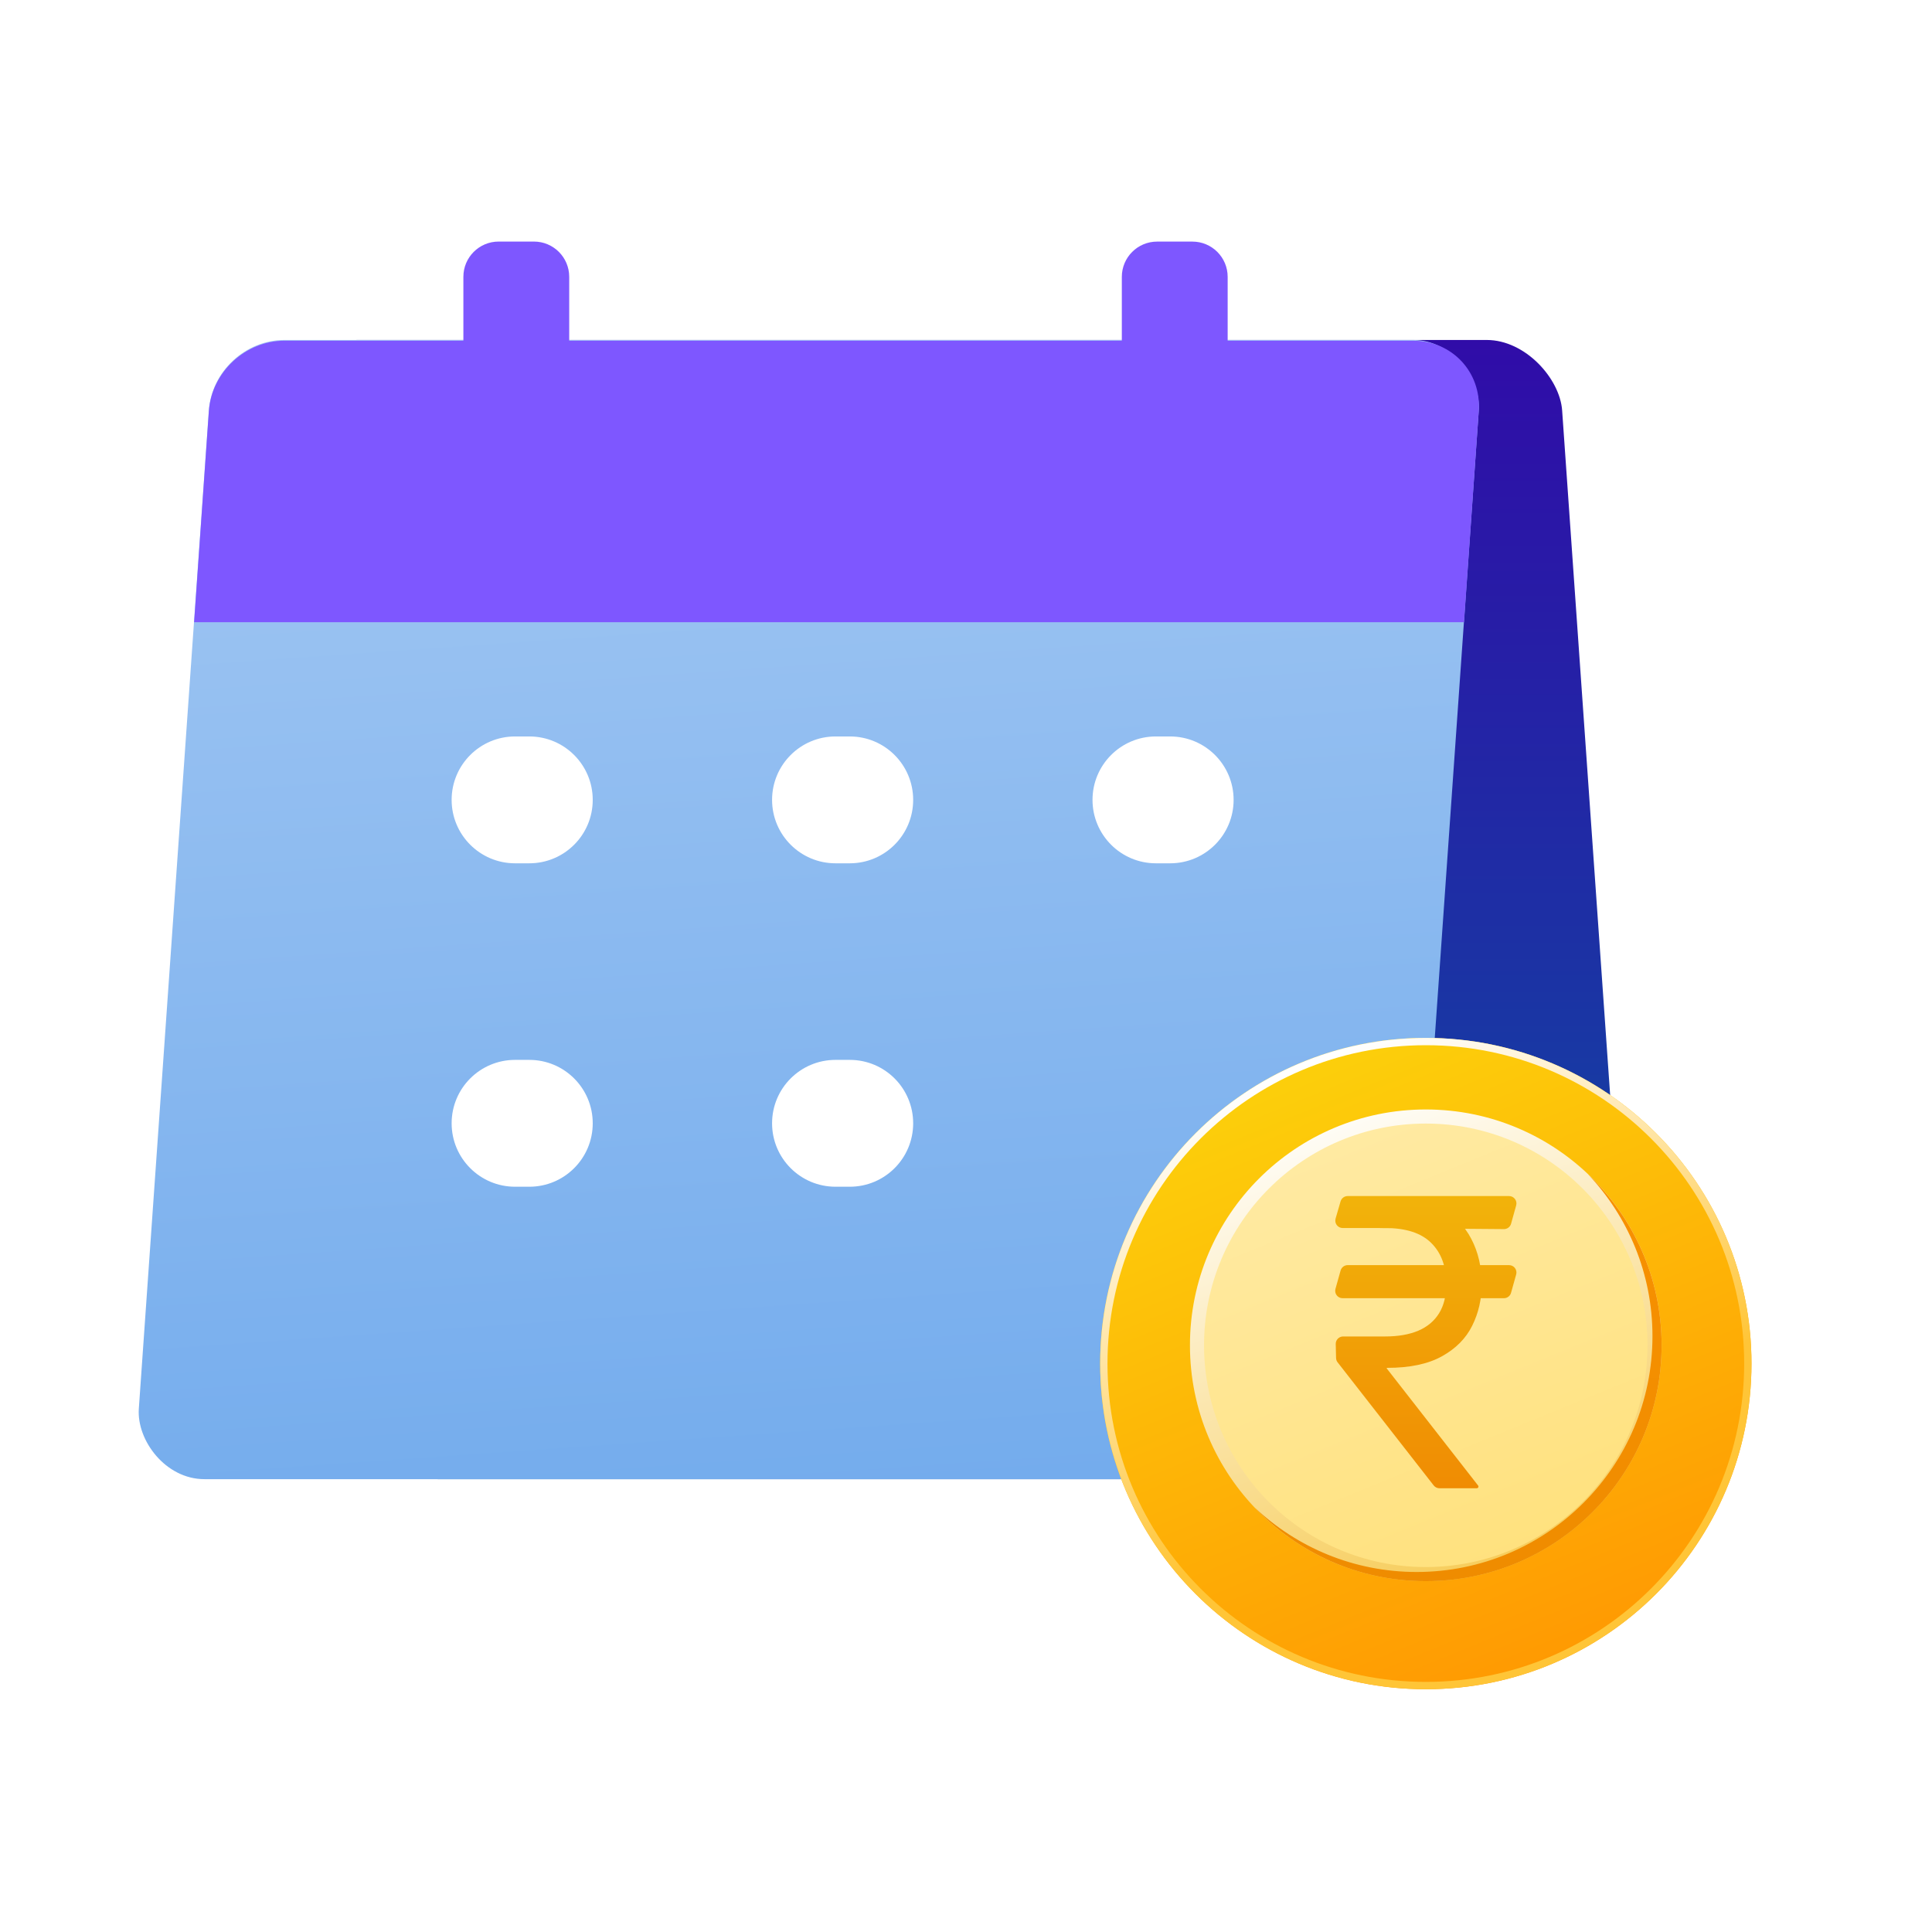 <svg width="64" height="64" viewBox="0 0 64 64" fill="none" xmlns="http://www.w3.org/2000/svg">
<rect width="42.068" height="37.813" rx="2.337" transform="matrix(1 0 0.07 0.998 9.516 11.262)" fill="url(#paint0_linear_7_7041)"/>
<rect width="42.068" height="37.813" rx="2.337" transform="matrix(1 0 -0.07 0.998 7.082 11.262)" fill="url(#paint1_linear_7_7041)"/>
<path d="M19.635 26.497C19.635 25.337 18.695 24.396 17.534 24.396H17.062C15.902 24.396 14.961 25.337 14.961 26.497C14.961 27.657 15.902 28.598 17.062 28.598H17.534C18.695 28.598 19.635 27.657 19.635 26.497Z" fill="white"/>
<path d="M19.635 37.211C19.635 36.05 18.695 35.11 17.534 35.11H17.062C15.902 35.11 14.961 36.05 14.961 37.211C14.961 38.371 15.902 39.312 17.062 39.312H17.534C18.695 39.312 19.635 38.371 19.635 37.211Z" fill="white"/>
<path d="M30.25 26.497C30.25 25.337 29.31 24.396 28.15 24.396H27.677C26.517 24.396 25.576 25.337 25.576 26.497C25.576 27.657 26.517 28.598 27.677 28.598H28.15C29.31 28.598 30.25 27.657 30.25 26.497Z" fill="white"/>
<path d="M30.25 37.211C30.25 36.05 29.31 35.11 28.15 35.11H27.677C26.517 35.11 25.576 36.05 25.576 37.211C25.576 38.371 26.517 39.312 27.677 39.312H28.15C29.31 39.312 30.25 38.371 30.25 37.211Z" fill="white"/>
<path d="M40.865 26.497C40.865 25.337 39.924 24.396 38.764 24.396H38.291C37.131 24.396 36.191 25.337 36.191 26.497C36.191 27.657 37.131 28.598 38.291 28.598H38.764C39.924 28.598 40.865 27.657 40.865 26.497Z" fill="white"/>
<path d="M6.919 13.617C7.009 12.33 8.128 11.286 9.419 11.286H46.812C48.103 11.286 49.077 12.33 48.986 13.617L48.498 20.612H6.43L6.919 13.617Z" fill="#7E57FF"/>
<path d="M15.35 9.171C15.35 8.525 15.873 8.002 16.519 8.002H17.687C18.333 8.002 18.856 8.525 18.856 9.171V13.346C18.856 13.991 18.333 14.514 17.687 14.514H16.519C15.873 14.514 15.35 13.991 15.35 13.346V9.171Z" fill="#7E57FF"/>
<path d="M37.162 9.172C37.162 8.526 37.686 8.003 38.331 8.003H39.499C40.145 8.003 40.668 8.526 40.668 9.172V13.347C40.668 13.993 40.145 14.516 39.499 14.516H38.331C37.686 14.516 37.162 13.993 37.162 13.347V9.172Z" fill="#7E57FF"/>
<g filter="url(#filter0_d_7_7041)">
<path d="M47.232 33.777C41.273 33.777 36.444 38.606 36.444 44.565C36.444 50.524 41.273 55.353 47.232 55.353C53.191 55.353 58.02 50.524 58.02 44.565C58.02 38.606 53.191 33.777 47.232 33.777Z" fill="url(#paint2_linear_7_7041)"/>
<path d="M47.233 33.898C53.125 33.899 57.899 38.673 57.899 44.565C57.898 50.458 53.125 55.231 47.233 55.231C41.34 55.231 36.566 50.458 36.566 44.565C36.566 38.673 41.34 33.898 47.233 33.898Z" stroke="url(#paint3_linear_7_7041)" stroke-width="0.242"/>
</g>
<path d="M47.231 36.986C51.418 36.986 54.81 40.379 54.81 44.565C54.809 48.752 51.418 52.143 47.231 52.144C43.045 52.144 39.653 48.752 39.652 44.565C39.652 40.379 43.045 36.986 47.231 36.986Z" fill="url(#paint4_linear_7_7041)" stroke="url(#paint5_linear_7_7041)" stroke-width="0.467"/>
<path d="M52.601 38.894C54.104 40.317 55.043 42.331 55.043 44.565C55.043 48.881 51.547 52.378 47.231 52.378C44.997 52.378 42.983 51.438 41.56 49.935C42.959 51.26 44.848 52.074 46.929 52.074C51.244 52.074 54.74 48.578 54.74 44.263C54.74 42.182 53.926 40.293 52.601 38.894Z" fill="url(#paint6_linear_7_7041)"/>
<path d="M49.99 41.909C50.152 41.909 50.269 42.063 50.225 42.219L50.055 42.827C50.026 42.932 49.929 43.005 49.82 43.005H44.475C44.313 43.005 44.196 42.851 44.239 42.695L44.409 42.087C44.439 41.982 44.535 41.909 44.645 41.909H49.99ZM47.686 49.301C47.611 49.301 47.539 49.266 47.493 49.207L44.311 45.13C44.278 45.089 44.26 45.038 44.259 44.985L44.248 44.522C44.245 44.385 44.356 44.272 44.493 44.272H45.886C46.314 44.272 46.678 44.209 46.979 44.083C47.281 43.954 47.511 43.762 47.67 43.506C47.83 43.248 47.91 42.923 47.91 42.533C47.91 41.956 47.744 41.504 47.413 41.176C47.082 40.845 46.573 40.68 45.886 40.68H44.478C44.315 40.68 44.198 40.524 44.243 40.367L44.408 39.797C44.439 39.693 44.534 39.621 44.643 39.621H45.886C46.621 39.621 47.223 39.749 47.693 40.004C48.166 40.256 48.515 40.603 48.741 41.044C48.969 41.482 49.084 41.978 49.084 42.533C49.084 43.034 48.979 43.495 48.768 43.917C48.56 44.337 48.226 44.674 47.765 44.929C47.308 45.184 46.703 45.312 45.95 45.312C45.939 45.312 45.933 45.325 45.939 45.333L48.964 49.21C48.971 49.22 48.976 49.232 48.976 49.245C48.976 49.276 48.95 49.301 48.919 49.301H47.686ZM49.99 39.621C50.152 39.621 50.269 39.776 50.225 39.931L50.056 40.538C50.026 40.644 49.929 40.717 49.818 40.716L45.721 40.682C45.559 40.681 45.444 40.526 45.489 40.37L45.655 39.797C45.685 39.693 45.781 39.621 45.889 39.621H49.99Z" fill="url(#paint7_linear_7_7041)"/>
<defs>
<filter id="filter0_d_7_7041" x="34.026" y="31.963" width="26.413" height="26.413" filterUnits="userSpaceOnUse" color-interpolation-filters="sRGB">
<feFlood flood-opacity="0" result="BackgroundImageFix"/>
<feColorMatrix in="SourceAlpha" type="matrix" values="0 0 0 0 0 0 0 0 0 0 0 0 0 0 0 0 0 0 127 0" result="hardAlpha"/>
<feOffset dy="0.605"/>
<feGaussianBlur stdDeviation="1.209"/>
<feComposite in2="hardAlpha" operator="out"/>
<feColorMatrix type="matrix" values="0 0 0 0 0.769 0 0 0 0 0.453 0 0 0 0 0 0 0 0 0.4 0"/>
<feBlend mode="normal" in2="BackgroundImageFix" result="effect1_dropShadow_7_7041"/>
<feBlend mode="normal" in="SourceGraphic" in2="effect1_dropShadow_7_7041" result="shape"/>
</filter>
<linearGradient id="paint0_linear_7_7041" x1="21.034" y1="0" x2="21.034" y2="37.813" gradientUnits="userSpaceOnUse">
<stop stop-color="#300CA8"/>
<stop offset="1" stop-color="#0B51A1"/>
</linearGradient>
<linearGradient id="paint1_linear_7_7041" x1="17.788" y1="-46.531" x2="29.133" y2="114.522" gradientUnits="userSpaceOnUse">
<stop stop-color="#D9E8FA"/>
<stop offset="1" stop-color="#1976E1"/>
</linearGradient>
<linearGradient id="paint2_linear_7_7041" x1="40.917" y1="33.028" x2="50.044" y2="55.353" gradientUnits="userSpaceOnUse">
<stop stop-color="#FCD50C"/>
<stop offset="1" stop-color="#FF9902"/>
</linearGradient>
<linearGradient id="paint3_linear_7_7041" x1="43.274" y1="34.666" x2="48.594" y2="47.681" gradientUnits="userSpaceOnUse">
<stop stop-color="white"/>
<stop offset="1" stop-color="#FFC537"/>
</linearGradient>
<linearGradient id="paint4_linear_7_7041" x1="42.658" y1="36.21" x2="49.267" y2="52.377" gradientUnits="userSpaceOnUse">
<stop stop-color="#FFEBA7"/>
<stop offset="1" stop-color="#FFE17D"/>
</linearGradient>
<linearGradient id="paint5_linear_7_7041" x1="44.112" y1="36.335" x2="50.087" y2="52.71" gradientUnits="userSpaceOnUse">
<stop stop-color="white"/>
<stop offset="1" stop-color="#F6CA52"/>
</linearGradient>
<linearGradient id="paint6_linear_7_7041" x1="48.301" y1="38.894" x2="48.301" y2="52.378" gradientUnits="userSpaceOnUse">
<stop stop-color="#F89100"/>
<stop offset="1" stop-color="#EF8C00"/>
</linearGradient>
<linearGradient id="paint7_linear_7_7041" x1="47.232" y1="39.621" x2="47.232" y2="49.301" gradientUnits="userSpaceOnUse">
<stop stop-color="#F2B30A"/>
<stop offset="1" stop-color="#F08C03"/>
</linearGradient>
</defs>
</svg>
